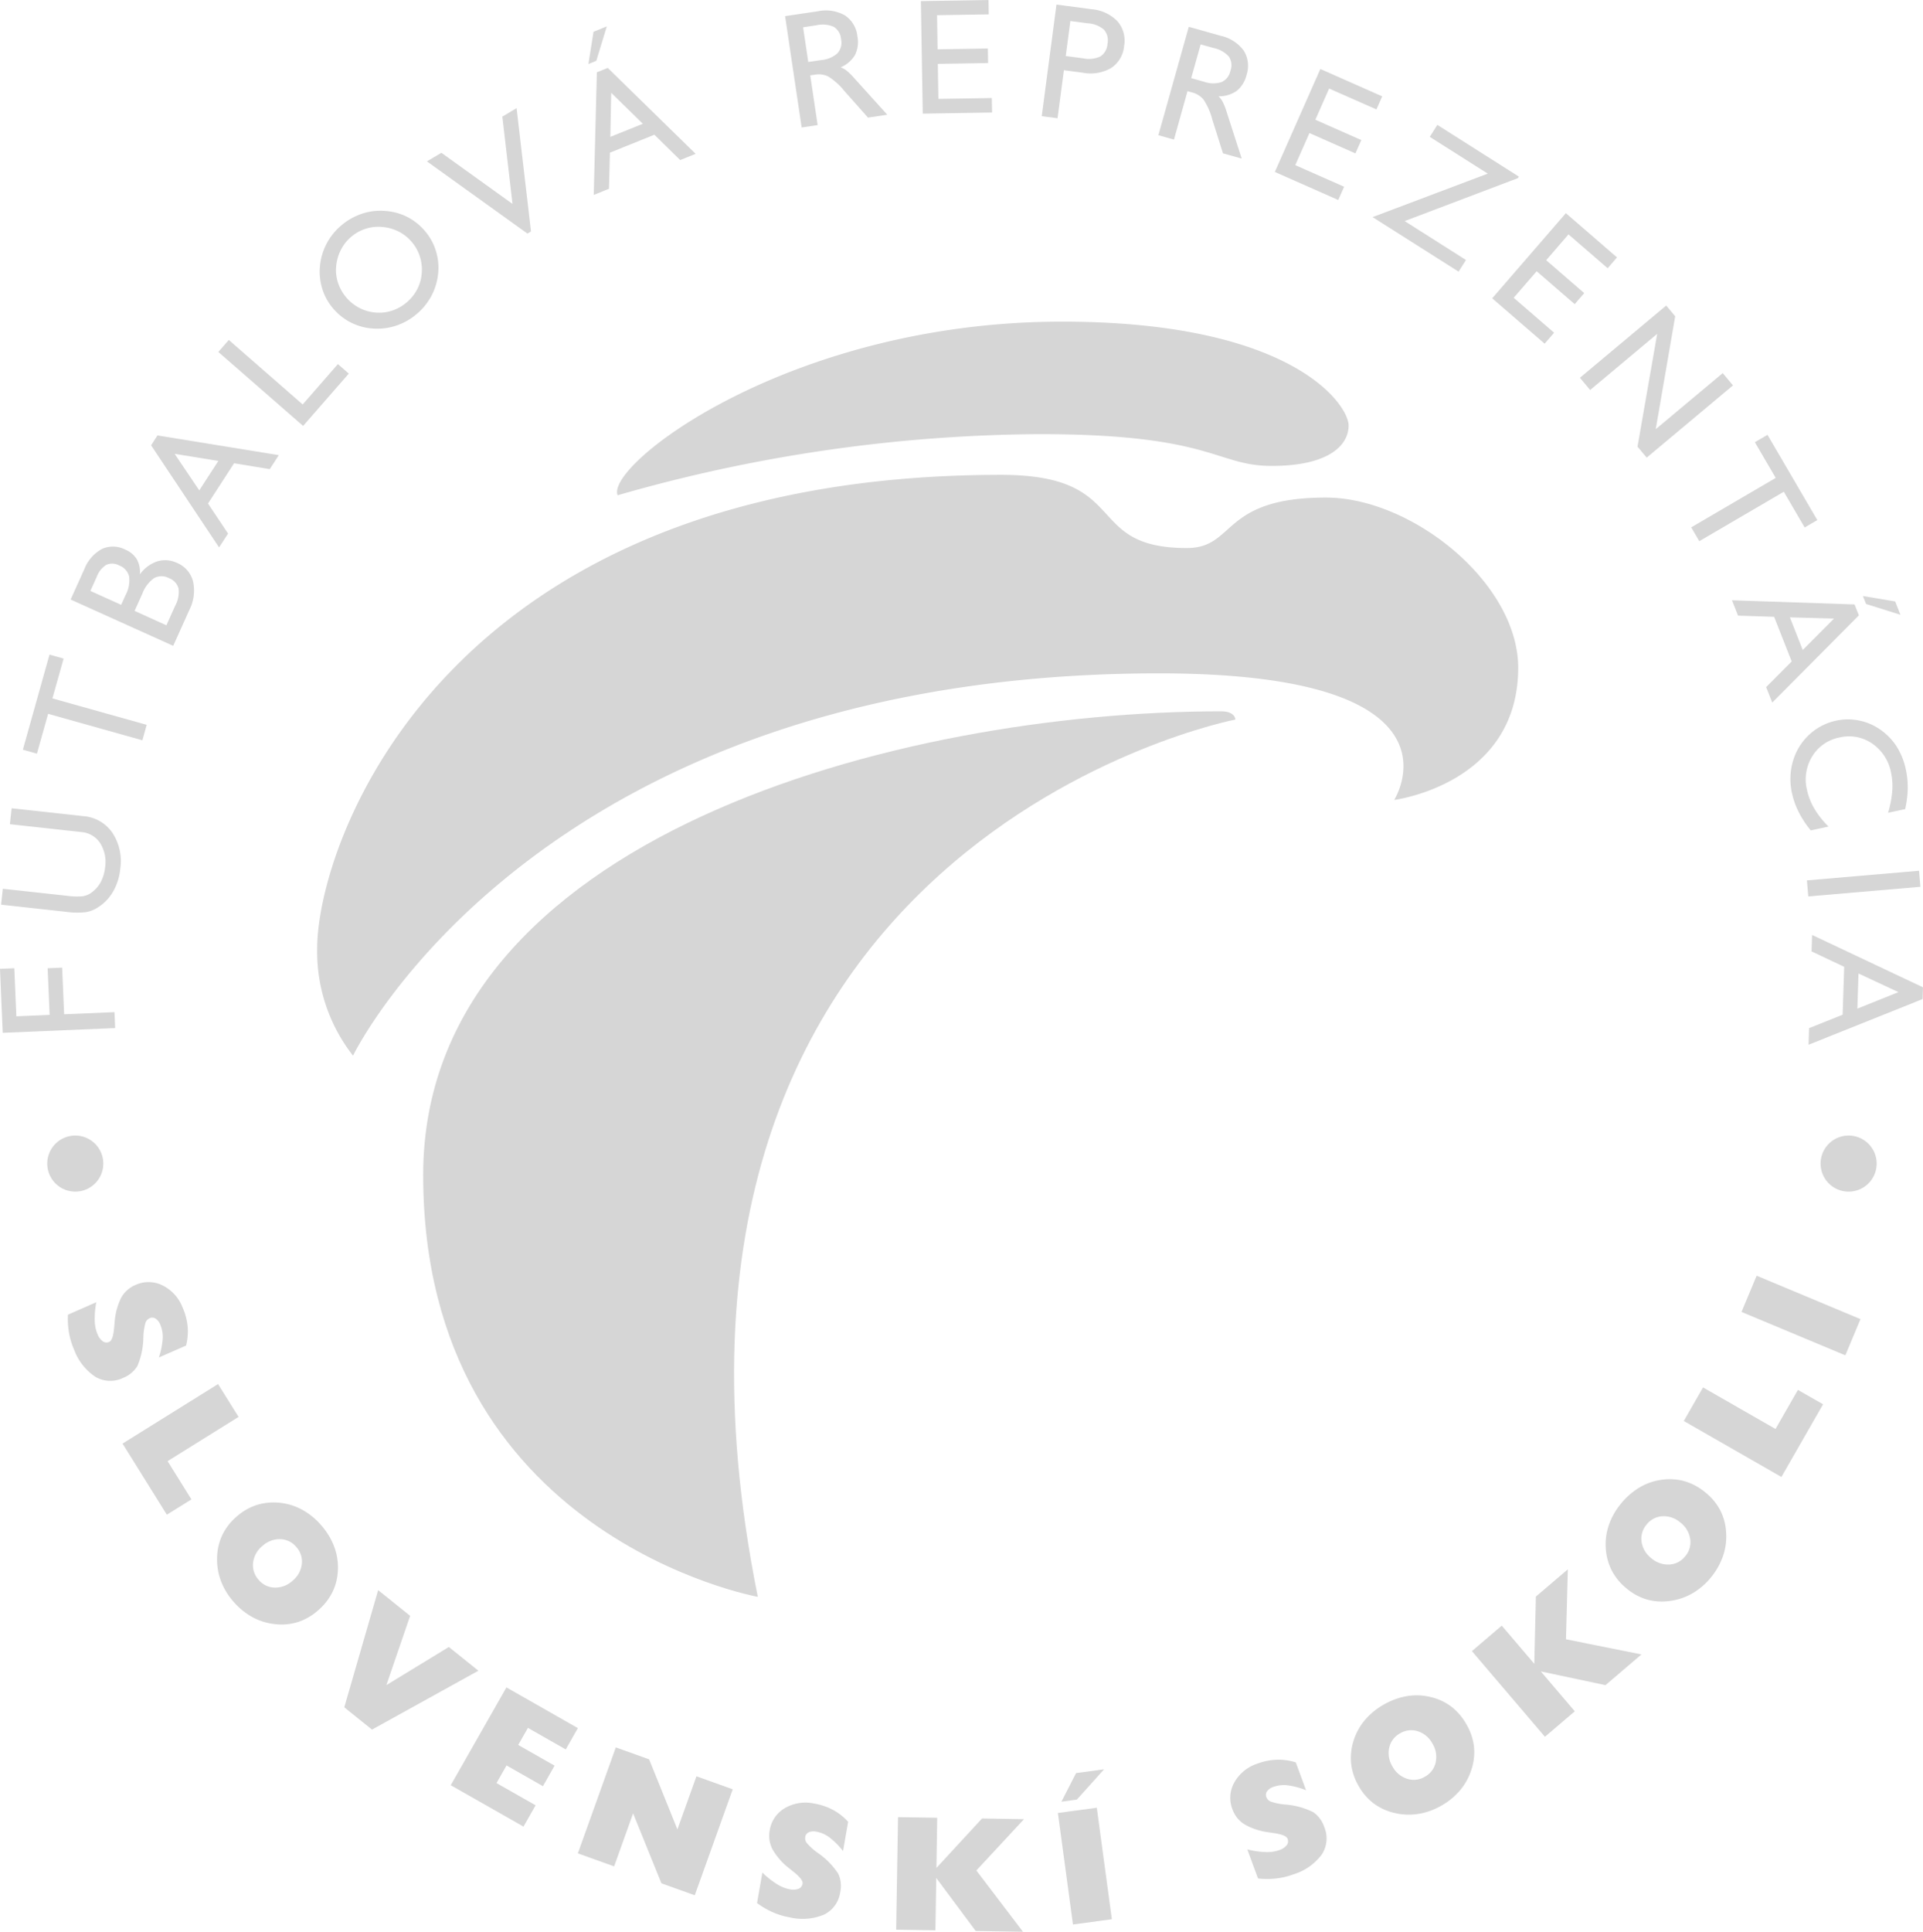 <svg id="Group_2192" data-name="Group 2192" xmlns="http://www.w3.org/2000/svg" xmlns:xlink="http://www.w3.org/1999/xlink" width="206.217" height="207.098" viewBox="0 0 206.217 207.098">
  <defs>
    <clipPath id="clip-path">
      <path id="Path_2223" data-name="Path 2223" d="M0,42.765H206.216v-207.1H0Z" transform="translate(0 164.332)" fill="#d6d6d6"/>
    </clipPath>
  </defs>
  <g id="Group_2139" data-name="Group 2139" transform="translate(0.001 0)" clip-path="url(#clip-path)">
    <g id="Group_2138" data-name="Group 2138" transform="translate(7.275 137.449)">
      <path id="Path_2222" data-name="Path 2222" d="M0,.722,3.043-.614a9.261,9.261,0,0,0-.168,1.957A3.969,3.969,0,0,0,3.164,2.79a1.772,1.772,0,0,0,.578.791.693.693,0,0,0,.7.048q.4-.176.517-1.546c.023-.25.039-.437.052-.568a6.946,6.946,0,0,1,.7-2.61,3.131,3.131,0,0,1,1.507-1.36,3.352,3.352,0,0,1,2.892.019A4.395,4.395,0,0,1,12.276-.1a6.709,6.709,0,0,1,.558,2.063,6.153,6.153,0,0,1-.164,2.069L9.756,5.309a8.148,8.148,0,0,0,.41-2.045,3.307,3.307,0,0,0-.26-1.469,1.386,1.386,0,0,0-.512-.662.666.666,0,0,0-.64-.029.832.832,0,0,0-.432.473,6.4,6.4,0,0,0-.231,1.535,8.164,8.164,0,0,1-.635,3.1A3.1,3.1,0,0,1,5.945,7.484a3.145,3.145,0,0,1-2.962-.078A5.943,5.943,0,0,1,.666,4.481a7.894,7.894,0,0,1-.547-1.8A8.9,8.9,0,0,1,0,.722" transform="translate(0.008 2.774)" fill="#d6d6d6"/>
    </g>
  </g>
  <g id="Group_2140" data-name="Group 2140" transform="translate(13.142 148.381)">
    <path id="Path_2224" data-name="Path 2224" d="M0,1.318,10.242-5.065l2.2,3.522L4.83,3.2,7.385,7.3,4.75,8.939Z" transform="translate(0 5.065)" fill="#d6d6d6"/>
  </g>
  <g id="Group_2142" data-name="Group 2142" transform="translate(0.001 0)" clip-path="url(#clip-path)">
    <g id="Group_2141" data-name="Group 2141" transform="translate(23.275 161.075)">
      <path id="Path_2225" data-name="Path 2225" d="M.43.316A6.121,6.121,0,0,1,2.6-.94a6.108,6.108,0,0,1,2.474-.239,6.386,6.386,0,0,1,2.394.741A7.373,7.373,0,0,1,9.511,1.224a7.463,7.463,0,0,1,1.382,2.257,6.271,6.271,0,0,1,.416,2.47,5.889,5.889,0,0,1-.566,2.408A6.247,6.247,0,0,1,9.2,10.341,6.151,6.151,0,0,1,7.042,11.6a5.9,5.9,0,0,1-2.454.234,6.405,6.405,0,0,1-2.416-.737A7.33,7.33,0,0,1,.124,9.438,7.221,7.221,0,0,1-1.241,7.19,6.518,6.518,0,0,1-1.649,4.7a6.009,6.009,0,0,1,.557-2.416A6.078,6.078,0,0,1,.43.316M3.2,3.46a2.731,2.731,0,0,0-.988,1.791,2.306,2.306,0,0,0,.6,1.836,2.293,2.293,0,0,0,1.734.828,2.727,2.727,0,0,0,1.907-.741,2.712,2.712,0,0,0,.986-1.788,2.3,2.3,0,0,0-.594-1.826,2.311,2.311,0,0,0-1.737-.838,2.717,2.717,0,0,0-1.9.738" transform="translate(1.652 1.212)" fill="#d6d6d6"/>
    </g>
  </g>
  <g id="Group_2143" data-name="Group 2143" transform="translate(36.92 170.475)">
    <path id="Path_2227" data-name="Path 2227" d="M0,2.594,3.632-9.968,7.061-7.213,4.514.213l6.7-4.087,3.168,2.544L2.972,4.983Z" transform="translate(0 9.968)" fill="#d6d6d6"/>
  </g>
  <g id="Group_2144" data-name="Group 2144" transform="translate(48.337 180.903)">
    <path id="Path_2228" data-name="Path 2228" d="M0,2.165,5.972-8.321l7.661,4.363-1.3,2.286L8.276-3.982,7.234-2.153l3.9,2.221-1.25,2.2L5.984.043,4.907,1.934,9.1,4.319,7.8,6.6Z" transform="translate(0 8.321)" fill="#d6d6d6"/>
  </g>
  <g id="Group_2145" data-name="Group 2145" transform="translate(61.967 187.334)">
    <path id="Path_2229" data-name="Path 2229" d="M0,2.346,4.071-9.015l3.573,1.28L10.679-.224l2.039-5.692,3.89,1.394L12.538,6.839,8.965,5.558l-3.04-7.5L3.89,3.74Z" transform="translate(0 9.015)" fill="#d6d6d6"/>
  </g>
  <g id="Group_2147" data-name="Group 2147" transform="translate(0.001 0)" clip-path="url(#clip-path)">
    <g id="Group_2146" data-name="Group 2146" transform="translate(81.182 193.263)">
      <path id="Path_2230" data-name="Path 2230" d="M0,2.222.571-1.049A9.36,9.36,0,0,0,2.11.174,3.962,3.962,0,0,0,3.473.736a1.775,1.775,0,0,0,.98-.044.7.7,0,0,0,.43-.56q.076-.433-1-1.287l-.446-.358A6.956,6.956,0,0,1,1.655-3.545a3.129,3.129,0,0,1-.3-2.009,3.352,3.352,0,0,1,1.619-2.4,4.4,4.4,0,0,1,3.134-.5,6.688,6.688,0,0,1,2.026.678A6.1,6.1,0,0,1,9.771-6.491L9.222-3.357A8.141,8.141,0,0,0,7.747-4.831a3.3,3.3,0,0,0-1.366-.6,1.372,1.372,0,0,0-.834.06.661.661,0,0,0-.379.515.831.831,0,0,0,.154.623A6.462,6.462,0,0,0,6.47-3.188,8.163,8.163,0,0,1,8.7-.945a3.109,3.109,0,0,1,.226,1.967A3.146,3.146,0,0,1,7.217,3.443,5.943,5.943,0,0,1,3.5,3.752a7.832,7.832,0,0,1-1.8-.541A8.971,8.971,0,0,1,0,2.222" transform="translate(0 8.54)" fill="#d6d6d6"/>
    </g>
  </g>
  <g id="Group_2148" data-name="Group 2148" transform="translate(96.102 194.812)">
    <path id="Path_2232" data-name="Path 2232" d="M0,2.492l4.209.067L4.3-3.055,8.529,2.629l5.071.083-5-6.57,5.109-5.5-4.5-.074-4.89,5.3L4.4-9.507.2-9.574Z" transform="translate(0 9.574)" fill="#d6d6d6"/>
  </g>
  <g id="Group_2149" data-name="Group 2149" transform="translate(113.445 189.682)">
    <path id="Path_2233" data-name="Path 2233" d="M.4.084-1.174,3.151.483,2.927,3.4-.321ZM-1.551,4.361.066,16.319l4.17-.565L2.622,3.8Z" transform="translate(1.551 0.321)" fill="#d6d6d6"/>
  </g>
  <g id="Group_2152" data-name="Group 2152" transform="translate(0.001 0)" clip-path="url(#clip-path)">
    <g id="Group_2150" data-name="Group 2150" transform="translate(131.93 188.647)">
      <path id="Path_2234" data-name="Path 2234" d="M.615,2.631-.538-.484A9.322,9.322,0,0,0,1.4-.2,3.953,3.953,0,0,0,2.864-.4a1.787,1.787,0,0,0,.823-.532.694.694,0,0,0,.091-.7q-.153-.414-1.511-.609L1.7-2.326A6.935,6.935,0,0,1-.858-3.185,3.113,3.113,0,0,1-2.125-4.771a3.354,3.354,0,0,1,.19-2.885A4.394,4.394,0,0,1,.518-9.671,6.716,6.716,0,0,1,2.609-10.1a6.121,6.121,0,0,1,2.055.286l1.1,2.986a8.109,8.109,0,0,0-2.016-.532,3.31,3.31,0,0,0-1.48.171,1.385,1.385,0,0,0-.689.473.663.663,0,0,0-.068.636.828.828,0,0,0,.446.46A6.325,6.325,0,0,0,3.477-5.3a8.181,8.181,0,0,1,3.051.818A3.118,3.118,0,0,1,7.711-2.9,3.152,3.152,0,0,1,7.457.051,5.921,5.921,0,0,1,4.4,2.191a7.76,7.76,0,0,1-1.827.439,8.865,8.865,0,0,1-1.961,0" transform="translate(2.363 10.108)" fill="#d6d6d6"/>
    </g>
    <g id="Group_2151" data-name="Group 2151" transform="translate(144.859 181.752)">
      <path id="Path_2235" data-name="Path 2235" d="M.173,2.007a6.105,6.105,0,0,1-.8-2.373A6.081,6.081,0,0,1-.374-2.838a6.371,6.371,0,0,1,1.2-2.2A7.442,7.442,0,0,1,2.859-6.714a7.54,7.54,0,0,1,2.485-.909,6.252,6.252,0,0,1,2.5.083A5.888,5.888,0,0,1,10.1-6.51,6.256,6.256,0,0,1,11.733-4.6a6.126,6.126,0,0,1,.805,2.362A5.906,5.906,0,0,1,12.282.208a6.4,6.4,0,0,1-1.2,2.222A7.33,7.33,0,0,1,9.053,4.111,7.249,7.249,0,0,1,6.58,5a6.543,6.543,0,0,1-2.522-.092A6.005,6.005,0,0,1,1.8,3.888,6.062,6.062,0,0,1,.173,2.007M3.8-.089a2.734,2.734,0,0,0,1.56,1.322A2.3,2.3,0,0,0,7.28,1.011,2.291,2.291,0,0,0,8.435-.524a2.73,2.73,0,0,0-.349-2.015A2.711,2.711,0,0,0,6.527-3.857a2.3,2.3,0,0,0-1.907.219A2.317,2.317,0,0,0,3.454-2.1,2.727,2.727,0,0,0,3.8-.089" transform="translate(0.663 7.711)" fill="#d6d6d6"/>
    </g>
  </g>
  <g id="Group_2153" data-name="Group 2153" transform="translate(157.844 168.242)">
    <path id="Path_2237" data-name="Path 2237" d="M1.617,3.707l-7.83-9.183,3.2-2.731L.476-4.117l.17-7.207,3.427-2.921-.2,7.5,8.094,1.623L8.11-1.828,1.176-3.3,4.82.976Z" transform="translate(6.213 14.246)" fill="#d6d6d6"/>
  </g>
  <g id="Group_2155" data-name="Group 2155" transform="translate(0.001 0)" clip-path="url(#clip-path)">
    <g id="Group_2154" data-name="Group 2154" transform="translate(172.184 158.581)">
      <path id="Path_2238" data-name="Path 2238" d="M.466,2.421A6.106,6.106,0,0,1-1.132.492a6.092,6.092,0,0,1-.647-2.4,6.408,6.408,0,0,1,.333-2.484,7.367,7.367,0,0,1,1.3-2.294A7.484,7.484,0,0,1,1.85-8.423a6.253,6.253,0,0,1,2.369-.818,5.872,5.872,0,0,1,2.468.158A6.213,6.213,0,0,1,8.9-7.889a6.15,6.15,0,0,1,1.6,1.918A5.915,5.915,0,0,1,11.13-3.59,6.383,6.383,0,0,1,10.8-1.085a7.363,7.363,0,0,1-1.292,2.3A7.25,7.25,0,0,1,7.521,2.929a6.533,6.533,0,0,1-2.387.815A5.962,5.962,0,0,1,2.659,3.6,6.072,6.072,0,0,1,.466,2.421M3.106-.835a2.723,2.723,0,0,0,1.931.678,2.3,2.3,0,0,0,1.71-.894A2.287,2.287,0,0,0,7.276-2.9,2.731,2.731,0,0,0,6.229-4.655,2.716,2.716,0,0,0,4.3-5.331a2.309,2.309,0,0,0-1.7.89A2.315,2.315,0,0,0,2.062-2.59,2.715,2.715,0,0,0,3.106-.835" transform="translate(1.791 9.304)" fill="#d6d6d6"/>
    </g>
  </g>
  <g id="Group_2156" data-name="Group 2156" transform="translate(180.566 148.738)">
    <path id="Path_2240" data-name="Path 2240" d="M2.162,1.983l-10.468-6,2.063-3.6L1.531-3.161l2.4-4.19L6.629-5.807Z" transform="translate(8.306 7.62)" fill="#d6d6d6"/>
  </g>
  <g id="Group_2157" data-name="Group 2157" transform="translate(186.755 136.765)">
    <path id="Path_2241" data-name="Path 2241" d="M2.3,1.763-8.835-2.891l1.623-3.883L3.922-2.12Z" transform="translate(8.835 6.774)" fill="#d6d6d6"/>
  </g>
  <g id="Group_2158" data-name="Group 2158" transform="translate(0 103.74)">
    <path id="Path_2242" data-name="Path 2242" d="M1.055.013l.212,5L-2.3,5.164-2.519.009-4.054.075l.291,6.861,12.057-.51L8.222,4.718l-5.4.229-.212-5Z" transform="translate(4.054 0.051)" fill="#d6d6d6"/>
  </g>
  <g id="Group_2160" data-name="Group 2160" transform="translate(0.001 0)" clip-path="url(#clip-path)">
    <g id="Group_2159" data-name="Group 2159" transform="translate(0.114 86.655)">
      <path id="Path_2243" data-name="Path 2243" d="M0,2.134.187.427l6.886.754a7.35,7.35,0,0,0,1.642.054A2.107,2.107,0,0,0,9.593.91,3.358,3.358,0,0,0,10.665-.247a4.258,4.258,0,0,0,.49-1.622,3.785,3.785,0,0,0-.532-2.6A2.658,2.658,0,0,0,8.6-5.653L.945-6.493,1.132-8.2l7.709.844a4.139,4.139,0,0,1,3.1,1.788,5.517,5.517,0,0,1,.838,3.875A6.053,6.053,0,0,1,12.021.716a4.9,4.9,0,0,1-1.622,1.7,3.363,3.363,0,0,1-1.314.52,8.491,8.491,0,0,1-2.131-.039Z" transform="translate(0 8.199)" fill="#d6d6d6"/>
    </g>
  </g>
  <g id="Group_2161" data-name="Group 2161" transform="translate(2.452 70.182)">
    <path id="Path_2245" data-name="Path 2245" d="M2.647,1.9-7.462-.936l-1.2,4.27L-10.17,2.91-7.314-7.283-5.8-6.86-7-2.59,3.109.243Z" transform="translate(10.17 7.283)" fill="#d6d6d6"/>
  </g>
  <g id="Group_2163" data-name="Group 2163" transform="translate(0.001 0)" clip-path="url(#clip-path)">
    <g id="Group_2162" data-name="Group 2162" transform="translate(7.572 58.595)">
      <path id="Path_2246" data-name="Path 2246" d="M2.272,2.2l-11-4.963,1.452-3.216a4.221,4.221,0,0,1,1.89-2.2,2.865,2.865,0,0,1,2.526.067A2.613,2.613,0,0,1-1.626-7.076a2.767,2.767,0,0,1,.319,1.621,3.785,3.785,0,0,1,1.87-1.4,2.914,2.914,0,0,1,2.112.164A2.921,2.921,0,0,1,4.4-4.7a4.6,4.6,0,0,1-.412,3.085ZM-3.307-2.195l.479-1.061a3.281,3.281,0,0,0,.372-1.98A1.685,1.685,0,0,0-3.515-6.413,1.559,1.559,0,0,0-4.9-6.486a2.572,2.572,0,0,0-1.032,1.3l-.677,1.5Zm1.438.649L1.543,0,2.487-2.1a3.044,3.044,0,0,0,.352-1.861,1.637,1.637,0,0,0-1.03-1.1,1.649,1.649,0,0,0-1.585,0A3.592,3.592,0,0,0-1.039-3.384Z" transform="translate(8.729 8.443)" fill="#d6d6d6"/>
    </g>
  </g>
  <g id="Group_2164" data-name="Group 2164" transform="translate(16.204 46.683)">
    <path id="Path_2248" data-name="Path 2248" d="M1.505,2.479-5.784-8.469-5.1-9.526,7.91-7.413l-.97,1.5L3.112-6.543.318-2.227,2.467.994ZM-.62-3.636,1.425-6.793l-4.687-.762Z" transform="translate(5.784 9.526)" fill="#d6d6d6"/>
  </g>
  <g id="Group_2165" data-name="Group 2165" transform="translate(23.413 36.445)">
    <path id="Path_2249" data-name="Path 2249" d="M1.878,1.9-7.215-6.03l1.123-1.288L1.831-.4,5.608-4.731l1.169,1.02Z" transform="translate(7.215 7.318)" fill="#d6d6d6"/>
  </g>
  <g id="Group_2167" data-name="Group 2167" transform="translate(0.001 0)" clip-path="url(#clip-path)">
    <g id="Group_2166" data-name="Group 2166" transform="translate(34.283 22.588)">
      <path id="Path_2250" data-name="Path 2250" d="M.289,2.154A5.851,5.851,0,0,1-.847.044a6.121,6.121,0,0,1-.227-2.439A6.42,6.42,0,0,1-.352-4.775,6.534,6.534,0,0,1,1.221-6.71,6.655,6.655,0,0,1,3.427-7.954a6.224,6.224,0,0,1,2.457-.3,6.206,6.206,0,0,1,2.393.644A6.177,6.177,0,0,1,10.208-6.06a5.918,5.918,0,0,1,1.153,2.125,6.07,6.07,0,0,1,.229,2.418A6.518,6.518,0,0,1,10.86.876a6.645,6.645,0,0,1-1.6,1.951A6.559,6.559,0,0,1,7.073,4.052a6.36,6.36,0,0,1-2.454.307,6.142,6.142,0,0,1-2.4-.654A6.21,6.21,0,0,1,.289,2.154M1.733,1.016a4.581,4.581,0,0,0,1.4,1.123,4.482,4.482,0,0,0,1.715.5,4.356,4.356,0,0,0,1.773-.19A4.662,4.662,0,0,0,8.2,1.568,4.648,4.648,0,0,0,9.341.158a4.405,4.405,0,0,0,.49-1.727,4.575,4.575,0,0,0-.194-1.777,4.537,4.537,0,0,0-.867-1.57A4.468,4.468,0,0,0,7.38-6.029a4.725,4.725,0,0,0-1.748-.5,4.45,4.45,0,0,0-1.788.181,4.541,4.541,0,0,0-1.577.872,4.464,4.464,0,0,0-1.1,1.391A4.84,4.84,0,0,0,.659-2.331,4.292,4.292,0,0,0,.851-.566a4.646,4.646,0,0,0,.882,1.582" transform="translate(1.109 8.277)" fill="#d6d6d6"/>
    </g>
  </g>
  <g id="Group_2168" data-name="Group 2168" transform="translate(45.784 11.593)">
    <path id="Path_2252" data-name="Path 2252" d="M2.225,2.777-8.549-4.961-7-5.882.629-.4-.465-9.761l1.529-.909L2.61,2.547Z" transform="translate(8.549 10.67)" fill="#d6d6d6"/>
  </g>
  <g id="Group_2169" data-name="Group 2169" transform="translate(63.099 2.83)">
    <path id="Path_2253" data-name="Path 2253" d="M0,.832.549-2.626,1.974-3.2.848.491ZM.572,14.869.907,1.722l1.168-.47L11.5,10.463l-1.656.668L7.075,8.415,2.307,10.338l-.1,3.87ZM2.352,8.646,5.839,7.24,2.445,3.92Z" transform="translate(0 3.199)" fill="#d6d6d6"/>
  </g>
  <g id="Group_2171" data-name="Group 2171" transform="translate(0.001 0)" clip-path="url(#clip-path)">
    <g id="Group_2170" data-name="Group 2170" transform="translate(84.19 1.136)">
      <path id="Path_2254" data-name="Path 2254" d="M.367,2.587-1.409-9.348l3.5-.52a4.174,4.174,0,0,1,2.917.439,3.059,3.059,0,0,1,1.34,2.267,3.11,3.11,0,0,1-.256,1.975A3.268,3.268,0,0,1,4.553-3.861a2.438,2.438,0,0,1,.626.348,6.41,6.41,0,0,1,.817.8L9.547,1.221,7.483,1.53,4.969-1.3A7.036,7.036,0,0,0,3.211-2.885,2.349,2.349,0,0,0,1.8-3.076L1.288-3l.794,5.332Zm.708-7.021,1.417-.21A2.921,2.921,0,0,0,4.21-5.371a1.689,1.689,0,0,0,.384-1.5A1.7,1.7,0,0,0,3.821-8.2a3.006,3.006,0,0,0-1.883-.169L.522-8.152Z" transform="translate(1.409 9.943)" fill="#d6d6d6"/>
    </g>
  </g>
  <g id="Group_2172" data-name="Group 2172" transform="translate(98.753 0)">
    <path id="Path_2256" data-name="Path 2256" d="M1.5,0-5.755.118l.2,12.066,7.435-.121L1.849,10.51l-5.727.093-.06-3.759,5.391-.088L1.427,5.2l-5.39.087-.059-3.657,5.546-.089Z" transform="translate(5.755)" fill="#d6d6d6"/>
  </g>
  <g id="Group_2175" data-name="Group 2175" transform="translate(0.001 0)" clip-path="url(#clip-path)">
    <g id="Group_2173" data-name="Group 2173" transform="translate(111.713 0.49)">
      <path id="Path_2257" data-name="Path 2257" d="M0,2.471,1.578-9.494,5.307-9A4.373,4.373,0,0,1,8.112-7.71a3.166,3.166,0,0,1,.72,2.653A3.135,3.135,0,0,1,7.451-2.7a4.411,4.411,0,0,1-3.043.513l-2.034-.27L1.694,2.694ZM2.573-3.978l1.855.246A2.952,2.952,0,0,0,6.3-3.938a1.735,1.735,0,0,0,.749-1.355A1.746,1.746,0,0,0,6.674-6.8a2.922,2.922,0,0,0-1.75-.687L3.069-7.732Z" transform="translate(0 9.494)" fill="#d6d6d6"/>
    </g>
    <g id="Group_2174" data-name="Group 2174" transform="translate(124.221 2.876)">
      <path id="Path_2258" data-name="Path 2258" d="M0,2.4,3.26-9.22l3.405.957A4.167,4.167,0,0,1,9.149-6.672a3.066,3.066,0,0,1,.3,2.619A3.118,3.118,0,0,1,8.4-2.355a3.263,3.263,0,0,1-1.946.582,2.387,2.387,0,0,1,.43.573A6.319,6.319,0,0,1,7.306-.136L8.936,4.907,6.928,4.344,5.788.737a7.021,7.021,0,0,0-.955-2.169,2.353,2.353,0,0,0-1.209-.751l-.5-.14L1.67,2.868ZM3.519-3.719,4.9-3.331a2.91,2.91,0,0,0,1.865.039A1.686,1.686,0,0,0,7.724-4.5a1.694,1.694,0,0,0-.163-1.527,3,3,0,0,0-1.65-.925L4.534-7.338Z" transform="translate(0 9.22)" fill="#d6d6d6"/>
    </g>
  </g>
  <g id="Group_2176" data-name="Group 2176" transform="translate(136.711 7.398)">
    <path id="Path_2260" data-name="Path 2260" d="M0,2.279,4.88-8.758l6.634,2.933-.619,1.4L5.821-6.662,4.343-3.319l4.93,2.18L8.643.291,3.71-1.891,2.19,1.549,7.429,3.865,6.8,5.286Z" transform="translate(0 8.758)" fill="#d6d6d6"/>
  </g>
  <g id="Group_2177" data-name="Group 2177" transform="translate(147.192 13.388)">
    <path id="Path_2261" data-name="Path 2261" d="M0,2.042,12.352-2.618,6.131-6.563l.813-1.282L15.685-2.3l-.106.168-12.14,4.6,6.577,4.173L9.222,7.89Z" transform="translate(0 7.845)" fill="#d6d6d6"/>
  </g>
  <g id="Group_2178" data-name="Group 2178" transform="translate(160.019 22.853)">
    <path id="Path_2262" data-name="Path 2262" d="M0,1.885,7.9-7.243,13.381-2.5l-1,1.161-4.2-3.628L5.791-2.2,9.868,1.329,8.847,2.51,4.769-1.017,2.307,1.828,6.639,5.575,5.624,6.749Z" transform="translate(0 7.243)" fill="#d6d6d6"/>
  </g>
  <g id="Group_2179" data-name="Group 2179" transform="translate(169.424 32.756)">
    <path id="Path_2263" data-name="Path 2263" d="M0,1.6,9.256-6.145l.964,1.151L8.132,7.11,15.317,1.1l1.1,1.317L7.163,10.16,6.178,8.982,8.287-3.108,1.1,2.909Z" transform="translate(0 6.145)" fill="#d6d6d6"/>
  </g>
  <g id="Group_2180" data-name="Group 2180" transform="translate(181.361 46.618)">
    <path id="Path_2264" data-name="Path 2264" d="M0,2.048l9.062-5.3L6.825-7.079,8.18-7.87l5.342,9.138-1.356.793L9.929-1.769.867,3.53Z" transform="translate(0 7.87)" fill="#d6d6d6"/>
  </g>
  <g id="Group_2181" data-name="Group 2181" transform="translate(185.735 63.901)">
    <path id="Path_2265" data-name="Path 2265" d="M0,.094,13.144.54l.461,1.172-9.29,9.346L3.66,9.4,6.4,6.651,4.518,1.867.648,1.74Zm6.208,1.83,1.377,3.5,3.347-3.366ZM14.042-.36,17.5.218l.562,1.429L14.377.491Z" transform="translate(0 0.36)" fill="#d6d6d6"/>
  </g>
  <g id="Group_2183" data-name="Group 2183" transform="translate(0.001 0)" clip-path="url(#clip-path)">
    <g id="Group_2182" data-name="Group 2182" transform="translate(191.996 77.122)">
      <path id="Path_2266" data-name="Path 2266" d="M.845,2.373l-1.905.41A10.37,10.37,0,0,1-2.338.849a8.543,8.543,0,0,1-.741-2.069,6.986,6.986,0,0,1-.15-1.987,6.743,6.743,0,0,1,.415-1.907A6.205,6.205,0,0,1-1.057-7.633,6.1,6.1,0,0,1,1.69-8.988,5.9,5.9,0,0,1,4.1-9a5.942,5.942,0,0,1,2.247.946A6.443,6.443,0,0,1,8.139-6.229a7.477,7.477,0,0,1,1,2.5,8.985,8.985,0,0,1,.2,2.023A11.242,11.242,0,0,1,9.063.5L7.231.893a11.284,11.284,0,0,0,.445-2.3,6.913,6.913,0,0,0-.121-1.976,4.863,4.863,0,0,0-2.02-3.139,4.371,4.371,0,0,0-3.517-.655A4.375,4.375,0,0,0-.9-5.162,4.71,4.71,0,0,0-1.464-1.55,6.812,6.812,0,0,0-.672.458,9.476,9.476,0,0,0,.845,2.373" transform="translate(3.245 9.12)" fill="#d6d6d6"/>
    </g>
  </g>
  <g id="Group_2184" data-name="Group 2184" transform="translate(193.768 93.351)">
    <path id="Path_2268" data-name="Path 2268" d="M0,.213.149,1.931,12.173.9,12.024-.82Z" transform="translate(0 0.82)" fill="#d6d6d6"/>
  </g>
  <g id="Group_2185" data-name="Group 2185" transform="translate(193.945 100.231)">
    <path id="Path_2269" data-name="Path 2269" d="M.066.365l3.5,1.65L3.4,7.152-.2,8.59l-.057,1.783,12.232-4.9.039-1.26L.123-1.4ZM5.1,2.735,9.385,4.729,4.979,6.5Z" transform="translate(0.255 1.402)" fill="#d6d6d6"/>
  </g>
  <g id="Group_2191" data-name="Group 2191" transform="translate(0.001 0)" clip-path="url(#clip-path)">
    <g id="Group_2186" data-name="Group 2186" transform="translate(5.066 121.74)">
      <path id="Path_2270" data-name="Path 2270" d="M1.241.621A3.005,3.005,0,0,1-1.764,3.626,3.005,3.005,0,0,1-4.77.621,3.006,3.006,0,0,1-1.764-2.385,3.006,3.006,0,0,1,1.241.621" transform="translate(4.77 2.385)" fill="#d6d6d6"/>
    </g>
    <g id="Group_2187" data-name="Group 2187" transform="translate(195.234 121.74)">
      <path id="Path_2271" data-name="Path 2271" d="M0,.621A3.006,3.006,0,1,0,3.006-2.385,3.005,3.005,0,0,0,0,.621" transform="translate(0 2.385)" fill="#d6d6d6"/>
    </g>
    <g id="Group_2188" data-name="Group 2188" transform="translate(66.169 34.483)">
      <path id="Path_2272" data-name="Path 2272" d="M9.856,0C-19.385,0-39.161,15.394-37.81,18.612A166.781,166.781,0,0,1,7.413,12.06c18.63,0,18.9,3.408,24.922,3.408s8.241-2.155,8.241-4.335S34.675,0,9.856,0" transform="translate(37.875)" fill="#d6d6d6"/>
    </g>
    <g id="Group_2189" data-name="Group 2189" transform="translate(45.379 76.261)">
      <path id="Path_2273" data-name="Path 2273" d="M17.986.182S-49.558,13.225-33.228,94.233c0,0-35.885-6.45-35.885-45.22C-69.113,12.717-17.939-.7,16.462-.7c1.524,0,1.524.88,1.524.88" transform="translate(69.113 0.698)" fill="#d6d6d6"/>
    </g>
    <g id="Group_2190" data-name="Group 2190" transform="translate(34.015 50.908)">
      <path id="Path_2274" data-name="Path 2274" d="M19.257,1.62c5.287,0,3.6-5.41,14.917-5.41,9.225,0,20.62,9.149,20.62,18.251,0,12.489-13.3,14.165-13.3,14.165s8.677-13.569-25.212-13.569c-66.679,0-86.438,40.985-86.438,40.985A18.088,18.088,0,0,1-74,44.56C-74,33.207-60.447-6.225-.641-6.225c14.034,0,8.693,7.845,19.9,7.845" transform="translate(73.997 6.225)" fill="#d6d6d6"/>
    </g>
  </g>
</svg>
